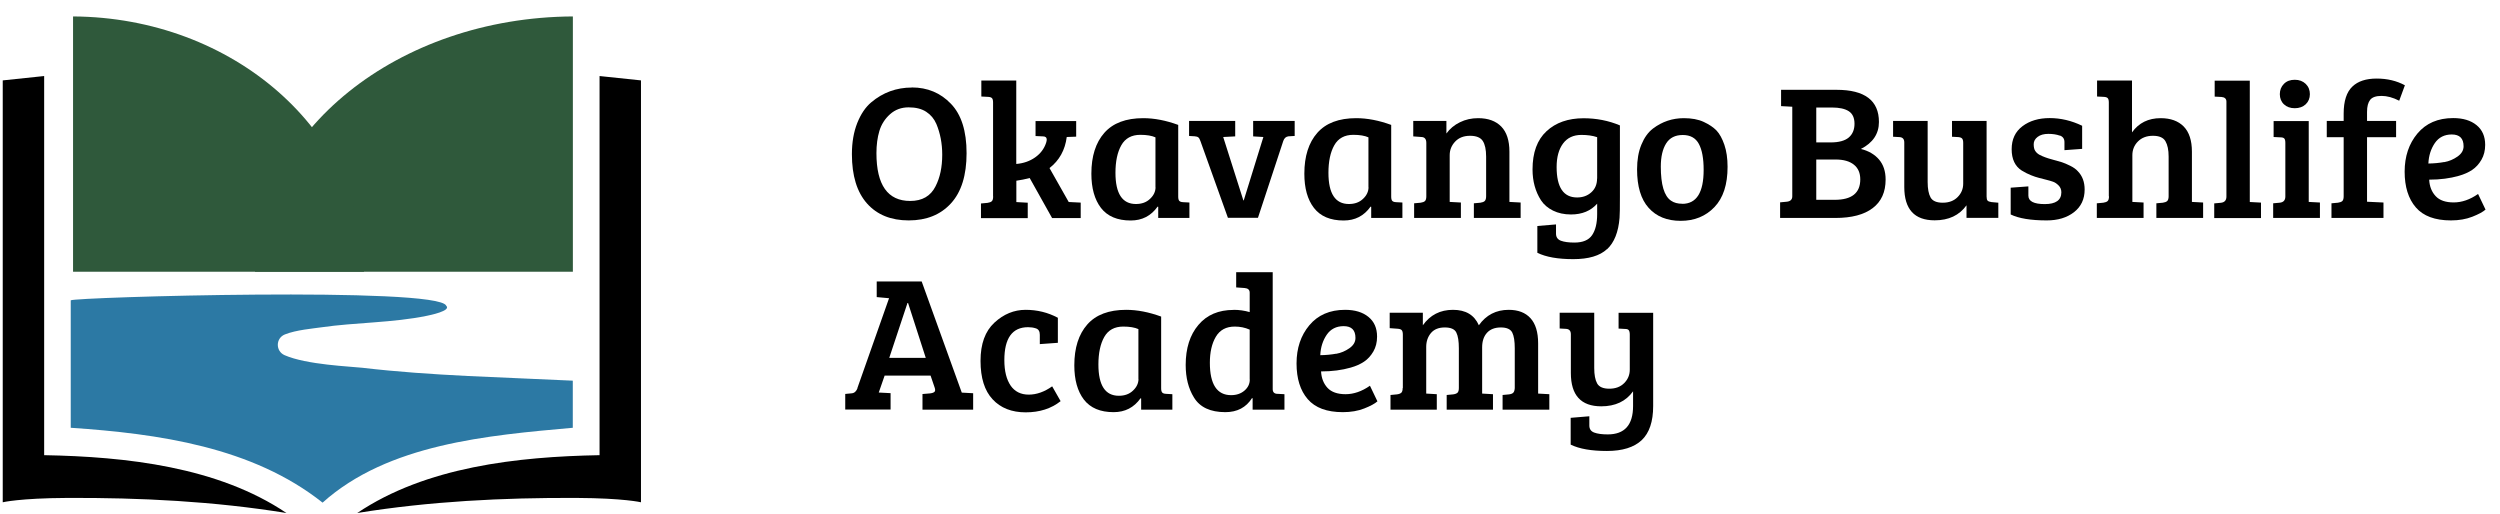 <svg width="146" height="30" viewBox="0 0 146 30" fill="none" xmlns="http://www.w3.org/2000/svg">
<g clip-path="url(#clip0_8322_1701)">
<path d="M4.136 17.539C4.251 17.36 25.633 16.724 26.059 17.855C26.381 18.155 25.062 18.415 24.938 18.441C22.918 18.858 20.785 18.823 18.744 19.118C18.308 19.184 17.296 19.266 16.637 19.531C16.092 19.75 16.087 20.509 16.621 20.743C17.898 21.304 20.478 21.401 21.153 21.477C25.223 21.956 29.36 22.027 33.451 22.231V24.982C28.483 25.426 22.669 25.92 18.838 29.354C14.747 26.103 9.255 25.329 4.131 24.982V17.539H4.136Z" fill="#2C79A4"/>
<path d="M35.008 4.44L37.433 4.695V5.877V29.333C37.433 29.333 36.446 29.094 33.679 29.079C29.402 29.058 25.067 29.277 20.862 29.96C24.87 27.26 30.227 26.669 35.014 26.582V4.44H35.008Z" fill="black"/>
<path d="M2.584 4.44L0.16 4.695V5.877V29.333C0.16 29.333 1.146 29.094 3.913 29.079C8.191 29.058 12.525 29.277 16.73 29.96C12.723 27.26 7.365 26.669 2.579 26.582V4.44H2.584Z" fill="black"/>
<path d="M33.456 0.96V15.868H14.893C14.965 7.66 23.235 1.016 33.456 0.96Z" fill="#2F593B"/>
<path d="M4.266 0.96V15.868H21.257C21.195 7.66 13.621 1.016 4.266 0.96Z" fill="#2F593B"/>
<path d="M53.255 5.107C54.159 5.107 54.922 5.423 55.529 6.055C56.142 6.687 56.448 7.65 56.448 8.944C56.448 10.238 56.142 11.216 55.534 11.878C54.927 12.541 54.107 12.872 53.069 12.872C52.03 12.872 51.22 12.541 50.634 11.883C50.047 11.221 49.751 10.263 49.751 9.005C49.751 8.317 49.855 7.711 50.063 7.186C50.27 6.666 50.54 6.264 50.878 5.978C51.558 5.403 52.352 5.112 53.255 5.112V5.107ZM51.184 8.944C51.184 10.803 51.843 11.736 53.157 11.736C53.858 11.736 54.351 11.45 54.636 10.88C54.896 10.375 55.026 9.764 55.026 9.035C55.026 8.383 54.911 7.782 54.683 7.237C54.553 6.936 54.356 6.702 54.091 6.529C53.826 6.355 53.484 6.269 53.063 6.269C52.643 6.269 52.279 6.401 51.978 6.671C51.677 6.941 51.47 7.267 51.355 7.65C51.241 8.032 51.184 8.465 51.184 8.944Z" fill="black"/>
<path d="M57.995 11.466V5.984C57.995 5.861 57.974 5.78 57.933 5.734C57.891 5.688 57.818 5.663 57.709 5.657L57.31 5.637V4.705H59.35V9.575C59.77 9.54 60.139 9.412 60.45 9.193C60.762 8.974 60.98 8.689 61.094 8.337C61.115 8.261 61.13 8.205 61.13 8.159C61.13 8.032 61.058 7.965 60.912 7.965L60.476 7.945V7.069H62.849V7.981L62.298 8.001C62.2 8.765 61.862 9.372 61.291 9.815L62.413 11.797L63.113 11.832V12.734H61.442L60.134 10.396C59.879 10.462 59.62 10.518 59.355 10.554V11.802H59.365L60.02 11.838V12.739H57.289V11.883L57.668 11.848C57.782 11.832 57.865 11.802 57.922 11.751C57.974 11.7 58 11.608 58 11.476L57.995 11.466Z" fill="black"/>
<path d="M68.808 7.293V11.481C68.808 11.603 68.829 11.685 68.87 11.731C68.912 11.776 68.985 11.802 69.094 11.807L69.462 11.827V12.729H67.64V12.077L67.604 12.067C67.22 12.607 66.701 12.877 66.031 12.877C65.252 12.877 64.676 12.632 64.297 12.143C63.923 11.654 63.736 10.987 63.736 10.141C63.736 9.122 63.991 8.327 64.494 7.757C64.998 7.186 65.756 6.901 66.763 6.901C67.412 6.901 68.092 7.033 68.803 7.293H68.808ZM67.479 10.936V8.021C67.266 7.925 66.971 7.874 66.597 7.874C66.083 7.874 65.714 8.078 65.486 8.48C65.257 8.883 65.143 9.423 65.143 10.09C65.143 11.308 65.543 11.914 66.337 11.914C66.675 11.914 66.95 11.817 67.162 11.613C67.375 11.415 67.484 11.185 67.484 10.931L67.479 10.936Z" fill="black"/>
<path d="M73.189 7.064H75.609V7.94L75.256 7.96C75.1 7.976 75.001 8.067 74.944 8.23L73.465 12.719H71.71L70.106 8.241C70.07 8.134 70.028 8.062 69.987 8.027C69.945 7.991 69.872 7.965 69.774 7.96L69.442 7.94V7.064H72.136V7.965L71.435 8.001L72.613 11.705H72.634L73.781 8.001L73.184 7.965V7.064H73.189Z" fill="black"/>
<path d="M81.246 7.293V11.481C81.246 11.603 81.267 11.685 81.308 11.731C81.35 11.776 81.423 11.802 81.532 11.807L81.9 11.827V12.729H80.078V12.077L80.042 12.067C79.658 12.607 79.139 12.877 78.469 12.877C77.69 12.877 77.114 12.632 76.735 12.143C76.356 11.654 76.174 10.987 76.174 10.141C76.174 9.122 76.429 8.327 76.932 7.757C77.436 7.186 78.194 6.901 79.201 6.901C79.85 6.901 80.53 7.033 81.241 7.293H81.246ZM79.917 10.936V8.021C79.704 7.925 79.409 7.874 79.035 7.874C78.521 7.874 78.152 8.078 77.924 8.48C77.695 8.883 77.581 9.423 77.581 10.09C77.581 11.308 77.981 11.914 78.775 11.914C79.113 11.914 79.388 11.817 79.601 11.613C79.813 11.415 79.922 11.185 79.922 10.931L79.917 10.936Z" fill="black"/>
<path d="M82.534 7.965V7.064H84.47V7.797C84.667 7.522 84.932 7.298 85.259 7.14C85.586 6.977 85.944 6.901 86.323 6.901C86.905 6.901 87.351 7.064 87.673 7.39C87.99 7.716 88.15 8.205 88.15 8.857V11.792L88.805 11.827V12.729H86.074V11.873L86.453 11.838C86.567 11.822 86.65 11.792 86.707 11.741C86.759 11.69 86.79 11.598 86.79 11.466V9.147C86.79 8.735 86.723 8.429 86.593 8.23C86.463 8.032 86.214 7.93 85.851 7.93C85.487 7.93 85.197 8.042 84.984 8.266C84.771 8.49 84.662 8.755 84.662 9.066V11.792L85.316 11.827V12.729H82.585V11.873L82.965 11.838C83.079 11.822 83.162 11.792 83.219 11.741C83.271 11.69 83.297 11.598 83.297 11.466V8.348C83.297 8.123 83.203 8.006 83.011 8.001L82.528 7.965H82.534Z" fill="black"/>
<path d="M93.85 14.548C93.43 14.94 92.771 15.134 91.878 15.134C90.985 15.134 90.284 15.012 89.781 14.762V13.198L90.871 13.106V13.646C90.871 13.85 90.969 13.988 91.156 14.059C91.348 14.13 91.613 14.166 91.945 14.166C92.433 14.166 92.781 14.023 92.978 13.733C93.175 13.442 93.274 13.035 93.274 12.51V11.894C92.906 12.311 92.397 12.525 91.748 12.525C91.348 12.525 91 12.449 90.699 12.301C90.398 12.153 90.159 11.95 89.993 11.695C89.666 11.185 89.5 10.584 89.5 9.896C89.5 8.913 89.77 8.169 90.315 7.665C90.855 7.16 91.582 6.906 92.48 6.906C93.227 6.906 93.939 7.043 94.603 7.323V11.496C94.603 12.133 94.598 12.541 94.582 12.724C94.515 13.555 94.271 14.166 93.85 14.558V14.548ZM93.274 10.431V8.011C93.004 7.92 92.698 7.879 92.355 7.879C91.888 7.879 91.53 8.047 91.281 8.383C91.032 8.719 90.907 9.178 90.907 9.754C90.907 10.941 91.307 11.532 92.101 11.532C92.428 11.532 92.708 11.435 92.932 11.231C93.155 11.033 93.269 10.762 93.269 10.426L93.274 10.431Z" fill="black"/>
<path d="M95.605 9.891C95.605 9.336 95.688 8.852 95.859 8.444C96.025 8.037 96.254 7.721 96.534 7.507C97.074 7.099 97.676 6.901 98.336 6.901C98.792 6.901 99.182 6.972 99.498 7.12C99.815 7.267 100.064 7.436 100.246 7.624C100.428 7.818 100.578 8.093 100.703 8.455C100.827 8.816 100.89 9.249 100.89 9.744C100.89 10.778 100.635 11.562 100.121 12.097C99.607 12.632 98.953 12.897 98.154 12.897C97.354 12.897 96.731 12.643 96.28 12.138C95.828 11.634 95.605 10.885 95.605 9.891ZM98.242 11.904C99.078 11.904 99.493 11.241 99.493 9.922C99.493 9.254 99.4 8.75 99.213 8.404C99.026 8.057 98.715 7.884 98.273 7.884C97.832 7.884 97.51 8.047 97.302 8.378C97.095 8.709 96.991 9.158 96.991 9.728C96.991 10.788 97.188 11.45 97.588 11.72C97.764 11.843 97.983 11.899 98.242 11.899V11.904Z" fill="black"/>
<path d="M104.02 5.245H107.254C108.905 5.245 109.73 5.871 109.73 7.125C109.73 7.813 109.377 8.342 108.676 8.699C109.128 8.811 109.481 9.02 109.735 9.316C109.99 9.616 110.12 10.003 110.12 10.487C110.12 11.216 109.87 11.771 109.367 12.153C108.868 12.536 108.137 12.729 107.181 12.729H103.958V11.817L104.337 11.781C104.56 11.761 104.669 11.654 104.669 11.466V6.233L104.015 6.198V5.24L104.02 5.245ZM106.07 6.279V8.317H106.917C107.389 8.317 107.742 8.22 107.965 8.032C108.188 7.843 108.303 7.573 108.303 7.227C108.303 6.88 108.188 6.636 107.965 6.493C107.742 6.35 107.415 6.279 106.994 6.279H106.065H106.07ZM106.07 9.316V11.669H107.15C108.142 11.669 108.64 11.272 108.64 10.477C108.64 10.1 108.515 9.815 108.266 9.616C108.017 9.417 107.664 9.316 107.207 9.316H106.07Z" fill="black"/>
<path d="M116.702 11.838V12.724H114.844V11.99C114.423 12.576 113.805 12.867 112.985 12.867C111.801 12.867 111.21 12.22 111.21 10.921V8.322C111.21 8.118 111.116 8.016 110.924 8.006L110.556 7.986V7.064H112.575V10.63C112.575 11.027 112.632 11.328 112.746 11.532C112.86 11.736 113.099 11.838 113.457 11.838C113.816 11.838 114.106 11.731 114.324 11.511C114.542 11.292 114.651 11.033 114.651 10.722V8.348C114.651 8.225 114.631 8.144 114.589 8.093C114.548 8.042 114.47 8.016 114.366 8.006L113.997 7.986V7.064H116.017V11.476C116.017 11.598 116.037 11.675 116.074 11.715C116.11 11.756 116.188 11.787 116.302 11.802L116.702 11.838Z" fill="black"/>
<path d="M120.289 7.92C120.107 7.853 119.884 7.818 119.625 7.818C119.365 7.818 119.157 7.874 119.002 7.991C118.846 8.108 118.768 8.251 118.768 8.419C118.768 8.587 118.794 8.719 118.856 8.811C118.913 8.903 119.002 8.984 119.126 9.051C119.318 9.147 119.547 9.234 119.817 9.305C120.087 9.377 120.284 9.433 120.414 9.474C120.543 9.514 120.704 9.586 120.902 9.682C121.099 9.779 121.244 9.886 121.343 9.998C121.613 10.273 121.743 10.63 121.743 11.068C121.743 11.629 121.535 12.072 121.12 12.393C120.704 12.714 120.175 12.872 119.531 12.872C118.597 12.872 117.896 12.755 117.424 12.525V10.961L118.457 10.885V11.425C118.457 11.756 118.778 11.919 119.417 11.919C120.055 11.919 120.383 11.69 120.383 11.231C120.383 11.068 120.325 10.931 120.216 10.824C120.107 10.717 119.998 10.645 119.889 10.61C119.78 10.574 119.656 10.533 119.505 10.498C119.355 10.462 119.209 10.421 119.069 10.386C118.929 10.35 118.773 10.299 118.612 10.233C118.446 10.171 118.265 10.075 118.067 9.958C117.678 9.708 117.481 9.295 117.481 8.714C117.481 8.134 117.693 7.685 118.114 7.369C118.534 7.053 119.064 6.896 119.702 6.896C120.341 6.896 120.974 7.043 121.597 7.344V8.694L120.564 8.77V8.297C120.564 8.108 120.476 7.981 120.299 7.915L120.289 7.92Z" fill="black"/>
<path d="M123.155 11.466V5.984C123.155 5.861 123.134 5.78 123.092 5.734C123.051 5.688 122.973 5.663 122.869 5.657L122.469 5.637V4.705H124.509V7.731C124.904 7.176 125.465 6.901 126.181 6.901C126.762 6.901 127.209 7.064 127.531 7.39C127.847 7.716 128.008 8.205 128.008 8.857V11.792L128.662 11.827V12.729H125.932V11.873L126.311 11.838C126.425 11.822 126.508 11.792 126.565 11.741C126.617 11.69 126.648 11.598 126.648 11.466V9.147C126.648 8.755 126.586 8.46 126.461 8.246C126.337 8.032 126.093 7.93 125.729 7.93C125.366 7.93 125.075 8.042 124.857 8.261C124.639 8.48 124.53 8.75 124.53 9.066V11.792L125.184 11.827V12.729H122.454V11.873L122.833 11.838C122.947 11.822 123.03 11.792 123.087 11.741C123.139 11.69 123.165 11.598 123.165 11.466H123.155Z" fill="black"/>
<path d="M131.388 4.705V11.797L132.042 11.832V12.734H129.311V11.878L129.69 11.843C129.914 11.822 130.023 11.7 130.023 11.481V5.933C130.023 5.77 129.924 5.678 129.737 5.663L129.337 5.642V4.71H131.388V4.705Z" fill="black"/>
<path d="M134.83 7.064V11.792L135.484 11.827V12.729H132.753V11.873L133.132 11.838C133.355 11.817 133.464 11.695 133.464 11.476V8.348C133.464 8.22 133.444 8.134 133.402 8.088C133.36 8.042 133.283 8.021 133.179 8.021L132.779 8.001V7.069H134.83V7.064ZM133.381 6.091C133.22 5.938 133.142 5.739 133.142 5.5C133.142 5.26 133.22 5.061 133.381 4.898C133.542 4.735 133.75 4.659 134.015 4.659C134.279 4.659 134.487 4.74 134.653 4.898C134.819 5.061 134.897 5.26 134.897 5.5C134.897 5.739 134.814 5.938 134.653 6.091C134.487 6.243 134.274 6.32 134.015 6.32C133.755 6.32 133.542 6.243 133.381 6.091Z" fill="black"/>
<path d="M136.87 11.466V8.011H135.883V7.064H136.87V6.636C136.87 5.902 137.041 5.372 137.384 5.051C137.705 4.745 138.173 4.588 138.796 4.588C139.419 4.588 139.964 4.72 140.446 4.98L140.114 5.882C139.746 5.693 139.403 5.601 139.081 5.601C138.759 5.601 138.536 5.678 138.417 5.831C138.297 5.984 138.235 6.218 138.235 6.534V7.064H139.932V8.011H138.235V11.781L139.195 11.827V12.729H136.158V11.873L136.537 11.838C136.652 11.822 136.735 11.792 136.792 11.741C136.844 11.69 136.87 11.598 136.87 11.466Z" fill="black"/>
<path d="M143.265 6.896C143.841 6.896 144.293 7.033 144.63 7.308C144.968 7.583 145.134 7.965 145.134 8.46C145.134 8.791 145.061 9.081 144.916 9.331C144.771 9.581 144.589 9.779 144.376 9.922C144.163 10.065 143.904 10.182 143.597 10.268C143.084 10.416 142.507 10.492 141.864 10.492C141.884 10.89 142.014 11.211 142.243 11.455C142.471 11.7 142.824 11.822 143.296 11.822C143.769 11.822 144.246 11.659 144.719 11.328L145.155 12.24C144.999 12.378 144.745 12.515 144.381 12.658C144.018 12.8 143.603 12.872 143.135 12.872C142.201 12.872 141.521 12.617 141.085 12.113C140.649 11.608 140.431 10.91 140.431 10.024C140.431 9.137 140.68 8.393 141.178 7.797C141.677 7.201 142.372 6.896 143.265 6.896ZM142.746 9.468C143.026 9.417 143.281 9.31 143.52 9.142C143.758 8.974 143.873 8.776 143.873 8.541C143.873 8.083 143.644 7.853 143.182 7.853C142.756 7.853 142.424 8.021 142.196 8.353C141.967 8.689 141.838 9.086 141.817 9.55C142.154 9.545 142.461 9.514 142.741 9.463L142.746 9.468Z" fill="black"/>
<path d="M50.073 22.659L51.921 17.416L51.2 17.35V16.438H53.826L56.168 22.929H56.178L56.832 22.965V23.923H53.873V23.011L54.309 22.975C54.439 22.96 54.527 22.929 54.574 22.883C54.621 22.837 54.626 22.756 54.584 22.634L54.346 21.936H51.662L51.319 22.924L52.01 22.96V23.918H49.362V23.006L49.741 22.97C49.902 22.955 50.016 22.848 50.084 22.654L50.073 22.659ZM52.996 17.697L51.932 20.901H54.065L53.032 17.697H52.996Z" fill="black"/>
<path d="M59.018 22.516C59.262 22.868 59.615 23.046 60.077 23.046C60.539 23.046 60.995 22.883 61.447 22.562L61.94 23.428C61.395 23.861 60.715 24.081 59.9 24.081C59.085 24.081 58.436 23.826 57.969 23.321C57.497 22.817 57.263 22.068 57.263 21.075C57.263 20.081 57.533 19.342 58.073 18.843C58.613 18.344 59.22 18.094 59.895 18.094C60.57 18.094 61.198 18.247 61.779 18.558V20.02L60.725 20.096V19.556C60.725 19.352 60.653 19.23 60.502 19.179C60.352 19.128 60.196 19.108 60.04 19.108C59.116 19.108 58.654 19.75 58.654 21.034C58.654 21.671 58.779 22.165 59.023 22.521L59.018 22.516Z" fill="black"/>
<path d="M67.811 18.486V22.674C67.811 22.797 67.832 22.878 67.874 22.924C67.915 22.97 67.988 22.995 68.097 23L68.466 23.021V23.923H66.643V23.27L66.607 23.26C66.223 23.8 65.704 24.07 65.034 24.07C64.255 24.07 63.679 23.826 63.3 23.337C62.926 22.848 62.74 22.18 62.74 21.334C62.74 20.315 62.994 19.521 63.498 18.95C64.001 18.379 64.759 18.094 65.766 18.094C66.415 18.094 67.095 18.227 67.806 18.486H67.811ZM66.483 22.134V19.22C66.27 19.123 65.974 19.072 65.6 19.072C65.086 19.072 64.718 19.276 64.489 19.679C64.261 20.081 64.147 20.621 64.147 21.288C64.147 22.506 64.546 23.113 65.34 23.113C65.678 23.113 65.953 23.016 66.166 22.812C66.379 22.613 66.488 22.384 66.488 22.129L66.483 22.134Z" fill="black"/>
<path d="M72.042 18.094C72.369 18.094 72.686 18.14 72.982 18.227V17.09C72.982 16.927 72.883 16.836 72.686 16.82L72.193 16.785V15.898H74.326V22.741C74.332 22.914 74.43 23 74.612 23L75.012 23.021V23.923H73.153V23.26L73.117 23.25C72.774 23.795 72.255 24.07 71.559 24.07C70.687 24.07 70.075 23.785 69.727 23.214C69.405 22.695 69.244 22.063 69.244 21.314C69.244 20.341 69.493 19.556 69.987 18.976C70.48 18.39 71.165 18.099 72.042 18.099V18.094ZM72.982 22.165V19.251C72.707 19.128 72.416 19.072 72.11 19.072C71.606 19.072 71.238 19.271 71.004 19.668C70.77 20.066 70.656 20.57 70.656 21.187C70.656 22.445 71.072 23.077 71.897 23.077C72.208 23.077 72.468 22.99 72.676 22.812C72.883 22.634 72.987 22.42 72.987 22.165H72.982Z" fill="black"/>
<path d="M78.552 18.094C79.128 18.094 79.58 18.232 79.917 18.507C80.255 18.782 80.421 19.164 80.421 19.658C80.421 19.989 80.348 20.28 80.203 20.529C80.057 20.779 79.876 20.978 79.663 21.12C79.45 21.263 79.191 21.38 78.884 21.467C78.37 21.615 77.794 21.691 77.15 21.691C77.171 22.088 77.301 22.409 77.529 22.654C77.758 22.898 78.111 23.021 78.583 23.021C79.055 23.021 79.533 22.858 80.005 22.527L80.442 23.439C80.286 23.576 80.031 23.714 79.668 23.856C79.305 23.999 78.889 24.07 78.422 24.07C77.488 24.07 76.808 23.816 76.372 23.311C75.936 22.807 75.718 22.109 75.718 21.222C75.718 20.336 75.967 19.592 76.465 18.996C76.963 18.4 77.659 18.094 78.552 18.094ZM78.033 20.662C78.313 20.611 78.568 20.504 78.806 20.336C79.045 20.168 79.159 19.969 79.159 19.735C79.159 19.276 78.931 19.047 78.469 19.047C78.043 19.047 77.711 19.215 77.483 19.546C77.254 19.882 77.124 20.28 77.104 20.743C77.441 20.738 77.747 20.708 78.028 20.657L78.033 20.662Z" fill="black"/>
<path d="M81.158 19.174V18.262H83.094V18.996C83.52 18.395 84.106 18.094 84.854 18.094C85.602 18.094 86.1 18.395 86.365 18.996C86.79 18.395 87.372 18.094 88.109 18.094C88.659 18.094 89.085 18.257 89.381 18.583C89.677 18.909 89.827 19.398 89.827 20.05V22.985L90.481 23.021V23.923H87.751V23.067L88.13 23.031C88.244 23.016 88.327 22.985 88.374 22.934C88.426 22.883 88.452 22.797 88.462 22.669V20.341C88.462 19.928 88.415 19.622 88.317 19.424C88.218 19.225 87.995 19.123 87.647 19.123C87.299 19.123 87.024 19.23 86.837 19.439C86.65 19.648 86.557 19.928 86.557 20.285V22.985L87.19 23.021V23.923H84.486V23.067L84.865 23.031C84.979 23.016 85.062 22.985 85.119 22.934C85.171 22.883 85.197 22.791 85.197 22.659V20.341C85.197 19.928 85.15 19.622 85.051 19.424C84.958 19.225 84.73 19.123 84.376 19.123C84.023 19.123 83.754 19.23 83.567 19.449C83.385 19.668 83.291 19.938 83.291 20.259V22.985L83.909 23.021V23.923H81.205V23.067L81.584 23.031C81.698 23.016 81.781 22.985 81.838 22.934C81.89 22.883 81.916 22.791 81.916 22.659H81.926V19.551C81.926 19.424 81.906 19.337 81.864 19.286C81.822 19.235 81.75 19.21 81.641 19.2L81.158 19.164V19.174Z" fill="black"/>
<path d="M95.371 23.709V22.853C94.951 23.439 94.333 23.729 93.513 23.729C92.329 23.729 91.738 23.082 91.738 21.783V19.521C91.738 19.317 91.639 19.215 91.452 19.205L91.084 19.184V18.262H93.103V21.492C93.103 21.89 93.16 22.19 93.274 22.394C93.388 22.598 93.627 22.7 93.985 22.7C94.344 22.7 94.634 22.593 94.852 22.374C95.07 22.155 95.179 21.895 95.179 21.584V19.546C95.179 19.419 95.159 19.332 95.117 19.281C95.076 19.23 95.003 19.21 94.894 19.21L94.525 19.189V18.267H96.545V23.714C96.545 24.621 96.321 25.283 95.875 25.706C95.428 26.124 94.754 26.337 93.845 26.337C92.937 26.337 92.236 26.215 91.727 25.966V24.401L92.817 24.31V24.85C92.817 25.054 92.911 25.191 93.103 25.262C93.295 25.334 93.56 25.369 93.892 25.369C94.878 25.369 95.371 24.819 95.371 23.714V23.709Z" fill="black"/>
</g>
<defs>
<clipPath id="clip0_8322_1701">
<rect width="145" height="29" fill="white" transform="translate(0.16 0.96)"/>
</clipPath>
</defs>
</svg>
